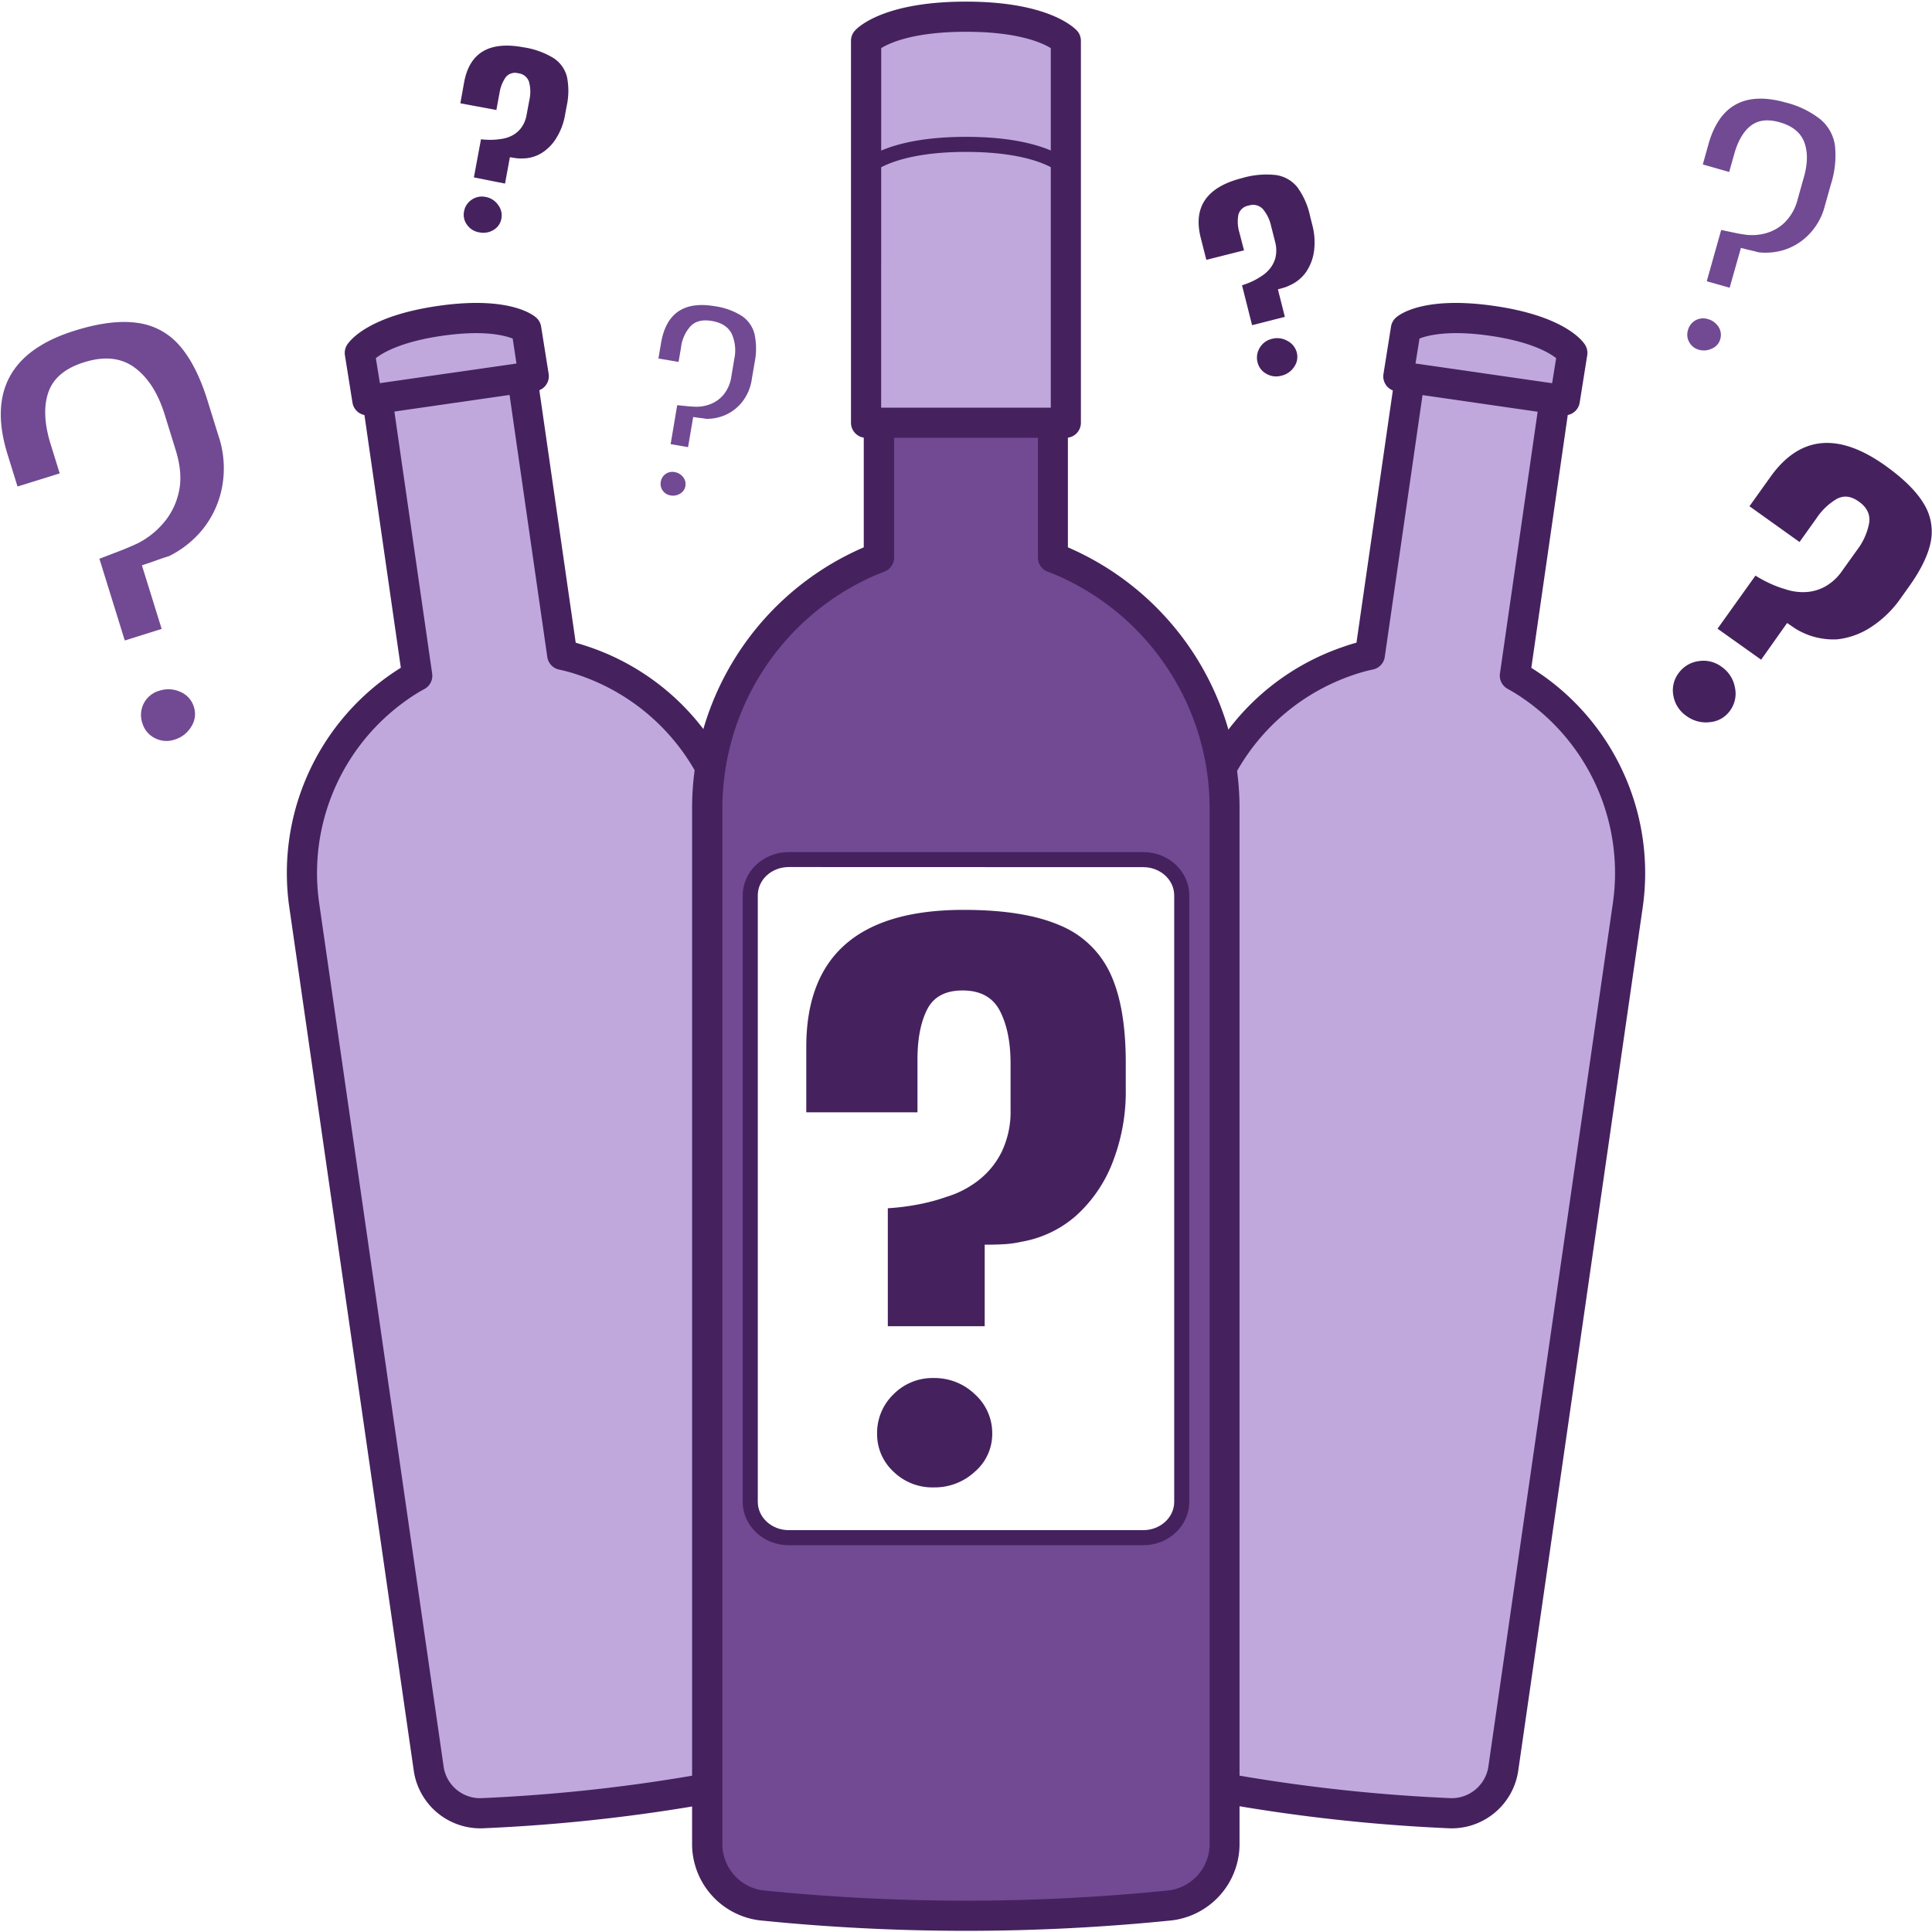 <svg id="ICONS" xmlns="http://www.w3.org/2000/svg" viewBox="0 0 512.5 512.5"><defs><style>.cls-1{fill:#c0a8dd;}.cls-2{fill:#45225e;}.cls-3{fill:#714a93;}</style></defs><path class="cls-1" d="M406.68,182.26a49,49,0,0,0-4.85-3l10.94-75.92L394,100.6l-19.68-2.83-10.95,75.92a45.89,45.89,0,0,0-5.5,1.53,60.49,60.49,0,0,0-40.51,48.85L316,233.8A702.22,702.22,0,0,1,323.23,349c-.15,9.62-.37,19.26-1.48,28.83-.87,7.59-1.35,15.93-4,23.15C313,413.7,301,416.4,289.23,419.17L284.36,453a13.79,13.79,0,0,0,10.06,15h0a451.27,451.27,0,0,0,90.45,13h0a13.79,13.79,0,0,0,13.88-11.52l33-228.89A60.5,60.5,0,0,0,406.68,182.26Z"/><path class="cls-2" d="M409,179c-1.06-.73-2-1.35-2.79-1.84l10.56-73.25a4,4,0,0,0-3.39-4.53l-38.46-5.54a4,4,0,0,0-4.53,3.39l-10.56,73.25c-.9.25-2,.57-3.2,1a64.1,64.1,0,0,0-43.2,52.07l-.77,5.37a5.77,5.77,0,0,1,1.71,1.07,24.34,24.34,0,0,1,5.23,6.82l1.75-12.12A56.14,56.14,0,0,1,359.13,179a42.37,42.37,0,0,1,5-1.39,4,4,0,0,0,3.21-3.36l10.38-72,30.54,4.4-10.37,72a4,4,0,0,0,2.13,4.13,46,46,0,0,1,4.39,2.75h0A56.14,56.14,0,0,1,427.78,240l-33,228.89A9.86,9.86,0,0,1,385,477,447.75,447.75,0,0,1,295.39,464a9.79,9.79,0,0,1-7.07-10.52l4.52-31.39a32.6,32.6,0,0,1-9.2,7.8l-3.24,22.45a17.85,17.85,0,0,0,13.05,19.43A456.37,456.37,0,0,0,384.7,485h.67a17.86,17.86,0,0,0,17.33-15l33-228.88A64.13,64.13,0,0,0,409,179Z"/><path class="cls-1" d="M395.76,85.11c-17.4-2.51-22.84,2.14-22.84,2.14l-2,12.56L393,103l22.08,3.18,2-12.56S413.16,87.62,395.76,85.11Z"/><path class="cls-2" d="M415.06,110.17a3.64,3.64,0,0,1-.57,0l-44.16-6.37A4,4,0,0,1,367,99.17l2-12.56a4,4,0,0,1,1.35-2.4c1.14-1,7.74-5.69,26-3.06s23.28,9,24.1,10.28a4,4,0,0,1,.59,2.82l-2,12.56A4,4,0,0,1,415.06,110.17ZM375.49,96.43l36.24,5.22L412.8,95c-1.91-1.49-6.86-4.39-17.61-5.94s-16.43-.13-18.64.75Zm38.33-.49h0Z"/><path class="cls-1" d="M223.61,421.49a110.94,110.94,0,0,1-16.82,2.19,5.51,5.51,0,0,1-5.31-4C200,412,200.12,404.28,200,396.48c-.12-8.18-.87-16.36-1.25-24.54-.76-16-.57-31.93-1.24-47.88q-.12-2.94-.3-5.86a51.45,51.45,0,0,1-.68-9.21c0-.1,0-.19,0-.29-1.92-25.15-5-50.27-.06-75.23l-1.36-9.4a60.49,60.49,0,0,0-40.51-48.85,45.3,45.3,0,0,0-5.5-1.53L138.2,97.77l-19.68,2.83-18.79,2.71,11,75.92a47.59,47.59,0,0,0-4.85,3,60.48,60.48,0,0,0-25.06,58.29l33,228.89A13.78,13.78,0,0,0,127.64,481h0a451.28,451.28,0,0,0,90.44-13h0a13.78,13.78,0,0,0,10.06-15Z"/><path class="cls-2" d="M227.3,419c-2.71.07-5.4.12-8.09,0l5,34.49A9.79,9.79,0,0,1,217.12,464,447.85,447.85,0,0,1,127.47,477h-.35a9.8,9.8,0,0,1-9.4-8.1L84.73,240a56.13,56.13,0,0,1,23.38-54.44,43.46,43.46,0,0,1,4.39-2.74,4,4,0,0,0,2.14-4.14l-10.38-72,30.55-4.4,10.37,72a4,4,0,0,0,3.21,3.36,42.15,42.15,0,0,1,5,1.39,56.14,56.14,0,0,1,37.81,45.63l.71,4.92a53.51,53.51,0,0,1,6.25-7.53,7.92,7.92,0,0,1,.63-.56,64,64,0,0,0-42.87-50c-1.22-.41-2.3-.73-3.2-1L142.16,97.2a4.07,4.07,0,0,0-1.57-2.64,4,4,0,0,0-3-.75L99.16,99.35a4,4,0,0,0-3.38,4.53l10.55,73.25c-.79.49-1.73,1.11-2.79,1.84a64.11,64.11,0,0,0-26.73,62.16L109.8,470a17.87,17.87,0,0,0,17.33,15h.67a456.37,456.37,0,0,0,91.25-13.15,17.85,17.85,0,0,0,13-19.43Z"/><path class="cls-1" d="M116.74,85.11c17.4-2.51,22.85,2.14,22.85,2.14l2,12.56L119.53,103l-22.08,3.18-2-12.56S99.34,87.62,116.74,85.11Z"/><path class="cls-2" d="M97.44,110.17a4,4,0,0,1-3.94-3.36l-2-12.56a4,4,0,0,1,.6-2.82c.82-1.25,5.82-7.64,24.09-10.28s24.88,2.08,26,3.06a4,4,0,0,1,1.35,2.4l2,12.56a4,4,0,0,1-.73,3,4,4,0,0,1-2.65,1.58L98,110.13A3.86,3.86,0,0,1,97.44,110.17ZM99.7,95l1.07,6.64L137,96.43,136,89.82c-2.21-.88-7.77-2.31-18.64-.75S101.62,93.52,99.7,95Zm37.42-4.61h0Z"/><path class="cls-3" d="M285.54,150.64a54.11,54.11,0,0,0-6.21-2.73V56.81H233.18v91.1a53.22,53.22,0,0,0-6.21,2.73,71.82,71.82,0,0,0-39.34,64.27V489.54A16.37,16.37,0,0,0,202,505.44h0a536.19,536.19,0,0,0,108.52,0h0a16.37,16.37,0,0,0,14.36-15.9V214.91A71.81,71.81,0,0,0,285.54,150.64ZM313.48,398.4c0,5.24-4.56,9.5-10.2,9.5H209.22c-5.63,0-10.2-4.26-10.2-9.5V237.52c0-5.24,4.57-9.49,10.2-9.49h94.06c5.64,0,10.2,4.25,10.2,9.49Z"/><path class="cls-2" d="M303.28,409.9H209.22c-6.73,0-12.2-5.16-12.2-11.5V237.52c0-6.34,5.47-11.49,12.2-11.49h94.06c6.73,0,12.2,5.15,12.2,11.49V398.4C315.48,404.74,310,409.9,303.28,409.9ZM209.22,230c-4.52,0-8.2,3.36-8.2,7.49V398.4c0,4.13,3.68,7.5,8.2,7.5h94.06c4.52,0,8.2-3.37,8.2-7.5V237.52c0-4.13-3.68-7.49-8.2-7.49Z"/><path class="cls-2" d="M235.51,351.81v-31.3a62.78,62.78,0,0,0,8-1,50.87,50.87,0,0,0,7.5-2,26,26,0,0,0,8.28-4.2,21.77,21.77,0,0,0,6.36-7.63,24.55,24.55,0,0,0,2.42-11.33V282.08q0-8.4-2.8-13.87t-9.93-5.47q-6.87,0-9.42,5.09t-2.54,13.23v14H213.88V277.75q0-36.39,41.74-36.39,16,0,25.45,4.07a25.36,25.36,0,0,1,13.48,12.85q4.08,8.79,4.08,23.54v6.87a51.65,51.65,0,0,1-3.57,19.85,36.91,36.91,0,0,1-9.67,14,29.5,29.5,0,0,1-14.5,6.87,26.82,26.82,0,0,1-4.59.64c-1.52.09-3.22.13-5.09.13v21.63Zm12.22,42.75A14.76,14.76,0,0,1,237,390.37a13.5,13.5,0,0,1-4.33-10.06A14.2,14.2,0,0,1,237,369.88a14.52,14.52,0,0,1,10.69-4.33,15.39,15.39,0,0,1,10.94,4.33,13.85,13.85,0,0,1,4.58,10.43,13.19,13.19,0,0,1-4.58,10.06A15.66,15.66,0,0,1,247.73,394.56Z"/><path class="cls-2" d="M455.61,166.77l10.06-14.08a33.88,33.88,0,0,0,3.93,2.12,28.56,28.56,0,0,0,4,1.49,14.49,14.49,0,0,0,5.07.77,11.88,11.88,0,0,0,5.32-1.39,13.51,13.51,0,0,0,4.72-4.32l3.93-5.49a16.85,16.85,0,0,0,3.19-7.14c.33-2.24-.57-4.13-2.7-5.65s-4-1.72-5.88-.74a16.51,16.51,0,0,0-5.39,5.14l-4.5,6.3-13.28-9.49,5.56-7.78q11.68-16.38,30.47-3,7.22,5.16,10.14,10a14,14,0,0,1,1.94,10.12q-1,5.25-5.73,11.89l-2.21,3.1a28.6,28.6,0,0,1-8,7.78,20.37,20.37,0,0,1-8.85,3.19,19.09,19.09,0,0,1-11-2.75c-.71-.46-1.49-1-2.33-1.58L467.17,175Zm-8.24,23.16a8.16,8.16,0,0,1-3.46-5.32,7.5,7.5,0,0,1,1.28-5.92,7.85,7.85,0,0,1,5.3-3.3,8.05,8.05,0,0,1,6.2,1.49,8.49,8.49,0,0,1,3.53,5.46,7.65,7.65,0,0,1-1.29,6.17,7.3,7.3,0,0,1-5.29,3.05A8.69,8.69,0,0,1,447.37,189.93Z"/><path class="cls-2" d="M332.14,86.26l-2.67-10.58a21.27,21.27,0,0,0,2.62-1,16.73,16.73,0,0,0,2.36-1.32,9.22,9.22,0,0,0,2.44-2.13,7.56,7.56,0,0,0,1.5-3.12,8.71,8.71,0,0,0-.15-4l-1.05-4.13a10.45,10.45,0,0,0-2.13-4.45,3.56,3.56,0,0,0-3.82-1A3.33,3.33,0,0,0,328.5,57a10.12,10.12,0,0,0,.27,4.68L330,66.41l-10,2.52-1.48-5.84q-3.11-12.3,11-15.86a22.83,22.83,0,0,1,8.94-.8,8.87,8.87,0,0,1,5.65,3.19,19.72,19.72,0,0,1,3.39,7.61l.58,2.32a18,18,0,0,1,.5,7,13,13,0,0,1-2.08,5.55,10.33,10.33,0,0,1-4.31,3.56,9.53,9.53,0,0,1-1.49.61q-.76.24-1.71.48l1.84,7.3Zm7.78,13.4a5.14,5.14,0,0,1-4-.51,4.68,4.68,0,0,1-2.32-3,4.93,4.93,0,0,1,.57-3.89,5.06,5.06,0,0,1,3.24-2.37,5.35,5.35,0,0,1,4.07.52A4.84,4.84,0,0,1,344,93.52a4.59,4.59,0,0,1-.69,3.78A5.51,5.51,0,0,1,339.92,99.66Z"/><path class="cls-2" d="M125.71,47.06l1.88-10.12a19.72,19.72,0,0,0,2.65.15,17.57,17.57,0,0,0,2.56-.21,8.7,8.7,0,0,0,2.92-.86,7.07,7.07,0,0,0,2.52-2.09,8,8,0,0,0,1.46-3.52l.74-3.95a10,10,0,0,0-.08-4.65,3.33,3.33,0,0,0-2.88-2.37,3.14,3.14,0,0,0-3.35,1.08,9.85,9.85,0,0,0-1.62,4.13l-.84,4.53-9.55-1.78,1-5.59q2.19-11.77,15.69-9.27a21.39,21.39,0,0,1,8,2.85,8.37,8.37,0,0,1,3.59,5,18.79,18.79,0,0,1-.1,7.86l-.41,2.23a17,17,0,0,1-2.35,6.2,12,12,0,0,1-4,4,9.68,9.68,0,0,1-5.1,1.35,8.51,8.51,0,0,1-1.52-.07c-.5-.06-1-.15-1.66-.26l-1.29,7Zm1.38,14.57a4.85,4.85,0,0,1-3.2-2,4.45,4.45,0,0,1-.8-3.51,4.69,4.69,0,0,1,2-3.12,4.79,4.79,0,0,1,3.72-.76,5.09,5.09,0,0,1,3.28,2.06A4.55,4.55,0,0,1,133,58a4.34,4.34,0,0,1-2.08,3A5.2,5.2,0,0,1,127.09,61.63Z"/><path class="cls-3" d="M33.1,169.9l-6.73-21.68,5.23-2q2.61-1,5-2.13A21.94,21.94,0,0,0,43,139.15a18.62,18.62,0,0,0,4.35-8.26q1.28-5-.76-11.55l-2.92-9.42q-2.66-8.53-8-12.44T22.28,96.11q-7.47,2.33-9.43,7.9t.56,13.75l2.43,7.82L4.65,129.06,2,120.52Q-5.72,95.65,19.87,87.7q9.59-3,16.4-2.07a17.75,17.75,0,0,1,11.32,6q4.52,5.13,7.49,14.72l2.81,9.06a27,27,0,0,1,.85,14.64A25.31,25.31,0,0,1,53.27,141a26.88,26.88,0,0,1-8.4,6.51c-1.19.37-2.36.76-3.53,1.19s-2.4.84-3.7,1.25l5.24,16.88Zm13.23,26.29a6.67,6.67,0,0,1-5.29-.41,6.42,6.42,0,0,1-3.27-3.95,6.66,6.66,0,0,1,4.53-8.61,7.63,7.63,0,0,1,5.56.32,6.28,6.28,0,0,1,3.59,4.05,6.07,6.07,0,0,1-.73,5.19A7.68,7.68,0,0,1,46.33,196.19Z"/><path class="cls-3" d="M177.9,117.82l1.74-10.34,2.58.26c.85.09,1.68.14,2.5.16a10.42,10.42,0,0,0,3.69-.68,8.62,8.62,0,0,0,3.51-2.5,9.87,9.87,0,0,0,2.1-4.93l.75-4.49a10.85,10.85,0,0,0-.68-6.78q-1.38-2.72-5.27-3.38c-2.38-.4-4.22,0-5.54,1.29a10.1,10.1,0,0,0-2.63,5.79L180,96l-5.34-.9.69-4.07q2-11.87,14.2-9.81a18.11,18.11,0,0,1,7.2,2.57,8.2,8.2,0,0,1,3.41,4.85,18.62,18.62,0,0,1,0,7.63l-.73,4.32a12.56,12.56,0,0,1-2.7,6.21,11.72,11.72,0,0,1-4.54,3.38,12.45,12.45,0,0,1-4.82.93c-.57-.1-1.13-.18-1.7-.24s-1.17-.16-1.79-.26l-1.36,8Zm0,13.6a3.08,3.08,0,0,1-2.09-1.27,3,3,0,0,1-.53-2.31,3.09,3.09,0,0,1,3.67-2.61,3.53,3.53,0,0,1,2.22,1.29,2.91,2.91,0,0,1,.64,2.42,2.85,2.85,0,0,1-1.38,2A3.56,3.56,0,0,1,177.87,131.42Z"/><path class="cls-3" d="M452.75,74.61,456.58,61l3.4.72q1.69.36,3.33.57a13.62,13.62,0,0,0,5-.39,11.64,11.64,0,0,0,5.07-2.84,13.11,13.11,0,0,0,3.51-6.29l1.66-5.9q1.5-5.36.06-9.18c-1-2.56-3.16-4.31-6.58-5.27q-4.68-1.32-7.59.93c-1.94,1.49-3.4,4-4.36,7.37l-1.38,4.9-7-2,1.5-5.35q4.38-15.6,20.43-11.09a24.38,24.38,0,0,1,9.26,4.47,11.08,11.08,0,0,1,3.87,7,25,25,0,0,1-1.07,10.21l-1.6,5.69a16.8,16.8,0,0,1-4.51,7.92A15.63,15.63,0,0,1,473,66.37a16.67,16.67,0,0,1-6.58.55q-1.12-.32-2.25-.57c-.75-.17-1.54-.37-2.35-.6l-3,10.58Zm-2,18.19a4.15,4.15,0,0,1-2.63-2,4,4,0,0,1-.37-3.16,4.15,4.15,0,0,1,5.28-3,4.79,4.79,0,0,1,2.79,2,3.89,3.89,0,0,1,.51,3.33,3.76,3.76,0,0,1-2.14,2.46A4.72,4.72,0,0,1,450.77,92.8Z"/><path class="cls-2" d="M256.25,512.19a541.75,541.75,0,0,1-54.66-2.77,20.43,20.43,0,0,1-18-19.88V214.91a75.39,75.39,0,0,1,41.54-67.85c1.57-.79,2.93-1.4,4-1.87V56.81a4,4,0,0,1,4-4h46.15a4,4,0,0,1,4,4v88.38c1.07.47,2.44,1.08,4,1.87h0a75.38,75.38,0,0,1,41.53,67.85V489.54a20.43,20.43,0,0,1-17.95,19.88A541.94,541.94,0,0,1,256.25,512.19ZM237.18,60.81v87.1a4,4,0,0,1-2.71,3.78,57.07,57.07,0,0,0-5.71,2.52,67.42,67.42,0,0,0-37.13,60.7V489.54a12.41,12.41,0,0,0,10.77,11.92,532.57,532.57,0,0,0,107.71,0,12.41,12.41,0,0,0,10.76-11.92V214.91a67.4,67.4,0,0,0-37.13-60.7,53.2,53.2,0,0,0-5.72-2.52,4,4,0,0,1-2.69-3.78V60.81Z"/><path class="cls-1" d="M256.25,4.43c-20.88,0-26.49,6.39-26.49,6.39V112.14h53V10.82S277.13,4.43,256.25,4.43Z"/><path class="cls-2" d="M282.74,116.14h-53a4,4,0,0,1-4-4V10.82a4,4,0,0,1,1-2.65c.69-.79,7.44-7.74,29.49-7.74s28.8,7,29.5,7.74a4,4,0,0,1,1,2.65V112.14A4,4,0,0,1,282.74,116.14Zm-49-8h45V12.77c-2.32-1.44-8.73-4.34-22.49-4.34s-20.16,2.9-22.49,4.34Zm46.07-94.58h0Z"/><path class="cls-2" d="M282.75,46.68a2,2,0,0,1-1.49-.65c-.14-.15-5.77-5.73-25-5.73s-25,5.67-25,5.73a2,2,0,0,1-2.81.12,2,2,0,0,1-.17-2.79c.25-.29,6.45-7.06,28-7.06s27.74,6.77,28,7.06a2,2,0,0,1-.19,2.82A2,2,0,0,1,282.75,46.68Z"/></svg>